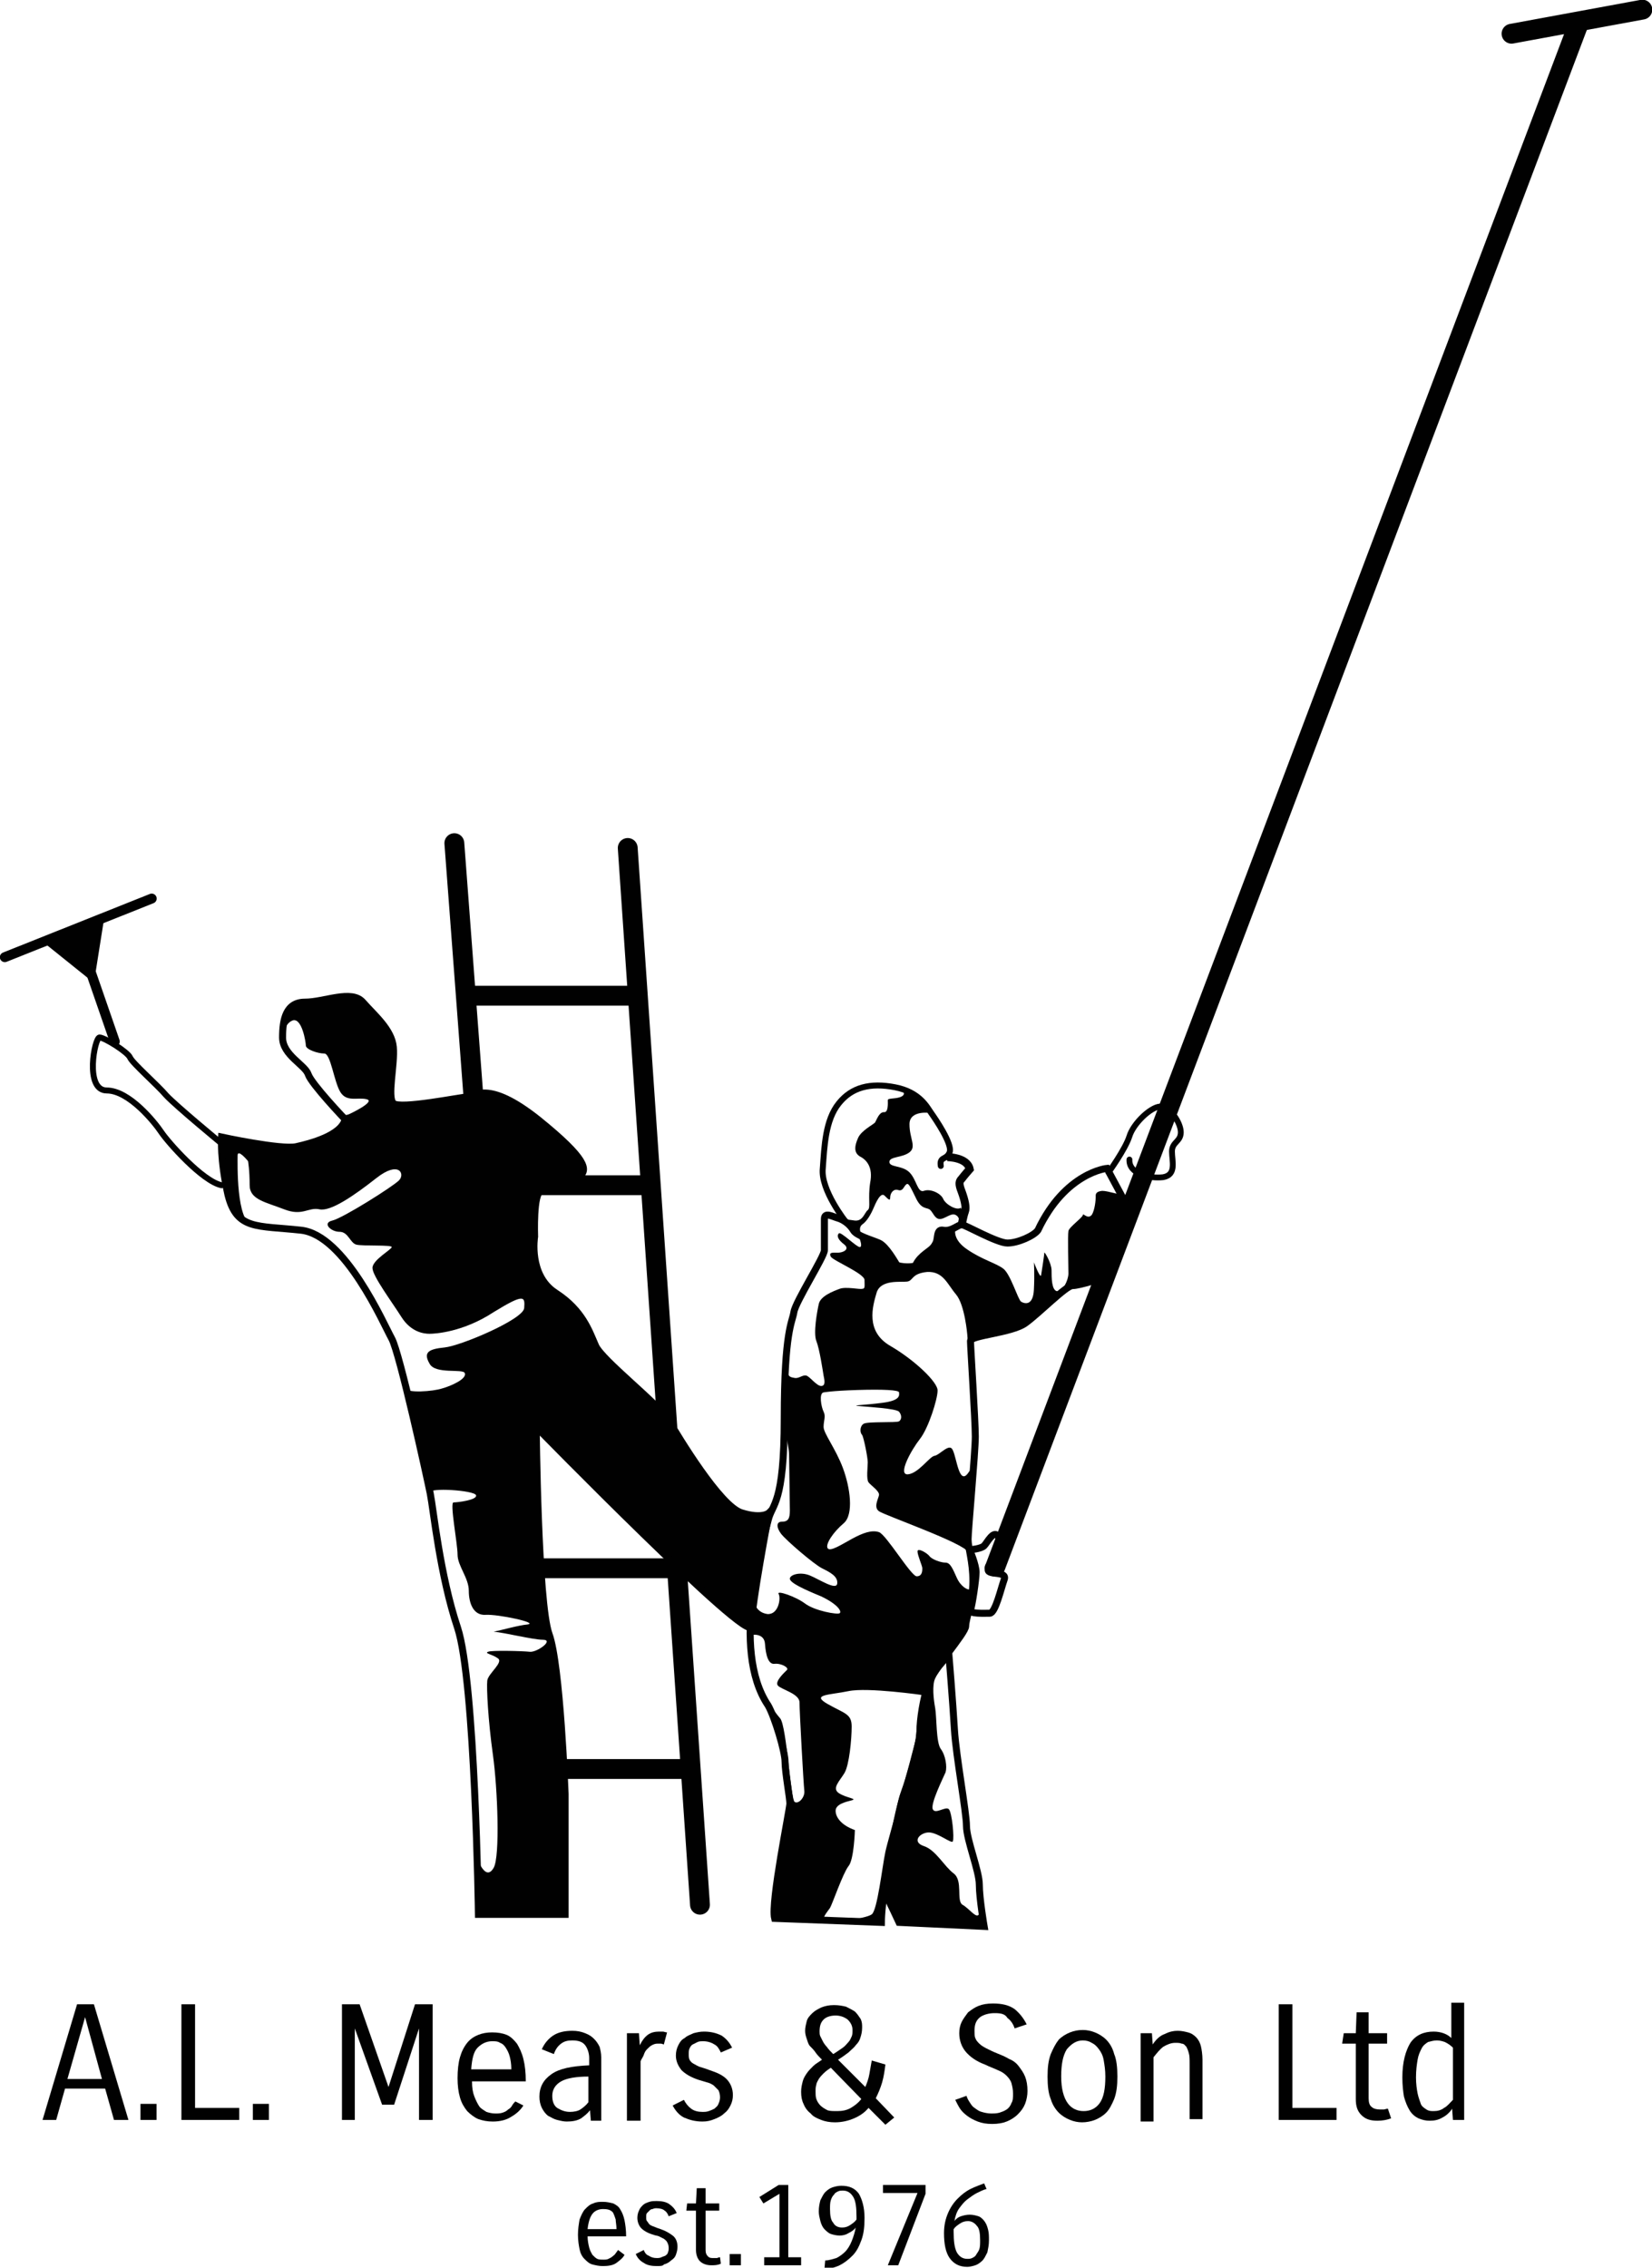 <?xml version="1.0" encoding="utf-8"?>
<!-- Generator: Adobe Illustrator 23.0.3, SVG Export Plug-In . SVG Version: 6.00 Build 0)  -->
<svg version="1.1" id="Layer_1" xmlns="http://www.w3.org/2000/svg" xmlns:xlink="http://www.w3.org/1999/xlink" x="0px" y="0px"
	 viewBox="0 0 205.8 282.4" style="enable-background:new 0 0 205.8 282.4;" xml:space="preserve">
<style type="text/css">
	.st0{fill:#010101;}
	.st1{fill:none;stroke:#010101;stroke-width:0.724;stroke-linecap:round;stroke-linejoin:round;stroke-miterlimit:10;}
	.st2{fill:none;stroke:#010101;stroke-width:2.472;stroke-linecap:round;stroke-linejoin:round;stroke-miterlimit:10;}
	.st3{fill:none;stroke:#010101;stroke-width:2.472;stroke-miterlimit:10;}
	.st4{fill:none;stroke:#010101;stroke-width:0.742;stroke-linecap:round;stroke-linejoin:round;stroke-miterlimit:10;}
	.st5{fill:none;stroke:#010101;stroke-width:1.236;stroke-linecap:round;stroke-linejoin:round;stroke-miterlimit:10;}
	.st6{fill:none;stroke:#010101;stroke-width:0.872;stroke-miterlimit:10;}
	.st7{fill:none;stroke:#010101;stroke-miterlimit:10;}
	.st8{fill:none;stroke:#010101;stroke-width:0.74;stroke-linecap:round;stroke-linejoin:round;stroke-miterlimit:10;}
</style>
<g>
	<polygon class="st0" points="5.6,117.5 11.7,122.4 13,114.2 	"/>
	<path class="st1" d="M138.1,146c0,0,2.1-2.9,2.6-4.5c0.5-1.6,2.6-3.6,3.8-3.7s2.6,2,2.6,3.2c0,1.2-1.1,1.2-1.1,2.4
		c0,1.2,0.6,2.9-1.1,3.2c-1.7,0.2-4.3-0.4-4.2-2.2"/>
	<line class="st2" x1="78.2" y1="105.6" x2="87.2" y2="237.2"/>
	<line class="st2" x1="56.6" y1="105" x2="60.7" y2="159.4"/>
	<line class="st3" x1="58.1" y1="124" x2="79.4" y2="124"/>
	<line class="st3" x1="81.1" y1="147.6" x2="59.8" y2="147.6"/>
	<line class="st3" x1="84.3" y1="195.3" x2="63.4" y2="195.3"/>
	<line class="st3" x1="86.1" y1="220.3" x2="65.2" y2="220.3"/>
	<line class="st2" x1="124" y1="195.1" x2="196.6" y2="3.1"/>
	<line class="st2" x1="188.3" y1="4.2" x2="204.6" y2="1.2"/>
	<path class="st4" d="M27.6,142.4c0,0-5.7-4.7-6.9-6c-1.1-1.3-4.2-4-4.5-4.7c-0.3-0.7-3.2-2.5-3.8-2.5c-0.6,0-1.9,6.6,0.9,6.6
		s6,4,6.8,5.2c0.8,1.2,5.1,6.1,7.5,6.6"/>
	<line class="st5" x1="0.6" y1="119.2" x2="18.9" y2="111.9"/>
	<line class="st5" x1="14.3" y1="129.7" x2="9.8" y2="116.7"/>
	<g>
		<path class="st0" d="M122,234.7c0-0.8-0.4-2.1-0.7-3.4c0.6,2.2,0.9,6.1,0.7,7c-0.3,0.8-1.2-0.6-2.1-1.1c-0.8-0.5,0.1-3-1.1-3.9
			c-1.2-0.9-2.2-2.9-3.7-3.4s-0.6-1.6,0.5-1.7c1.1-0.1,3,1.5,3.1,1.1c0.2-0.4-0.1-3.6-0.5-4c-0.4-0.4-1.7,0.7-2,0
			c-0.3-0.7,1.3-3.9,1.6-4.6c0.2-0.7,0-2.1-0.6-2.9s-0.5-4-0.7-5.1s-0.4-2.8,0-3.7c0.4-0.9,1.7-2.3,1.7-2.3c0-0.5-0.1-0.8-0.1-0.8
			s-0.8,1-1.1,1.5c-2,1.9-2.3,7.3-2.6,9.6c-0.2,2.3-1.1,4.2-2,6.9c-0.9,2.7-2.5,11.8-2.1,12.3c0.3,0.5,1.6,3.3,1.6,3.3l10.6,0.5
			C122.6,240,122,236.4,122,234.7z"/>
		<path class="st0" d="M119.8,222.6c0.1,0.6,0.2,1.6,0.4,2.7C120.1,224.5,120,223.6,119.8,222.6z"/>
		<path class="st0" d="M118.6,211.6c-0.1-2-0.3-3.9-0.4-4.9C118.3,206.8,118.6,210.5,118.6,211.6
			C118.6,211.6,118.6,211.6,118.6,211.6z"/>
	</g>
	<g>
		<path class="st0" d="M134.6,146.8c1.6-0.9,3.3-1.3,3.3-1.3S136.4,145.7,134.6,146.8z"/>
		<path class="st0" d="M100.4,160.1c1.1-1.1,1.8-2.7,2.1-4.1C102.2,156.8,101.3,158.5,100.4,160.1z"/>
		<path class="st0" d="M99.3,162.2c-0.2,0.5-0.4,0.9-0.4,1.2c-0.1,0.9-0.6,1.6-0.9,5.2C98.2,166.7,98.7,164.1,99.3,162.2z"/>
		<path class="st0" d="M102.7,152c0,1,0,2.9,0,3.6C102.9,154.5,102.7,152.7,102.7,152z"/>
		<path class="st0" d="M128.8,153.9c1-0.4,2.6-4,4.2-5.8c-1.3,1.1-2.6,2.8-3.7,5.1c-0.5,0.7-2.5,1.6-3.8,1.6c-0.2,0-0.4,0-0.6-0.1
			C126.6,155.3,127.8,154.3,128.8,153.9z"/>
		<path class="st0" d="M104,151.6c-0.6-0.2-1.4-0.5-1.4,0.2C102.7,151.5,103,151.4,104,151.6z"/>
		<path class="st0" d="M94.4,209.7c-0.2-0.8-0.9-4.7-1-6C93.5,205.9,93.8,207.9,94.4,209.7z"/>
		<path class="st0" d="M138.8,147.3l-0.1-0.1C138.8,147.2,138.8,147.2,138.8,147.3z"/>
		<path class="st0" d="M138,145.8l-0.1-0.2C137.9,145.6,138,145.7,138,145.8z"/>
		<path class="st0" d="M138.3,146.4l-0.1-0.3C138.2,146.2,138.3,146.3,138.3,146.4z"/>
		<path class="st0" d="M139.2,147.9l-0.2-0.4C139,147.7,139.1,147.8,139.2,147.9z"/>
		<path class="st0" d="M139.3,148.2L139.3,148.2C139.3,148.2,139.3,148.2,139.3,148.2z"/>
		<path class="st0" d="M139.4,148.4c0,0.1,0.1,0.2,0.1,0.2c0.1,0.3-1.4-0.3-2.2-0.3c-0.9,0.1-0.8,0.5-0.8,0.8c0,0.3-0.1,1.6-0.5,2.2
			c-0.5,0.6-1.1-0.3-1.1,0c0,0.3-1.7,1.5-1.8,2c-0.1,0.5,0,4.5,0,5.3c0,0.8-0.7,2.3-1.4,2.2c-0.7-0.1-0.7-1.7-0.7-2.6
			s-0.9-2.4-0.9-2.2s-0.3,2.2-0.4,2.8c-0.1,0.5-0.9-1.6-0.9-1.6s0.1,1.5,0,3.4c-0.1,2-1.1,1.8-1.6,1.5c-0.4-0.3-1.3-3.4-2.2-4.1
			s-2.6-1.1-4.5-2.4c-1.8-1.2-1.5-2.4-1.5-2.4s1.2-0.6,1.8-0.3l0,0c-0.5-0.2-0.8-0.4-1-0.4c-0.4,0-1.3,0.9-2.3,0.7
			c-1.1-0.2-0.5,1.3-1.1,2c-0.6,0.7-1.7,1.1-2.3,2.3c0,0.4-2.2,0.3-2.4,0c-0.2-0.3-1.3-2.3-2.2-2.7c-0.9-0.4-2.8-0.9-3.2-1.6
			s-1.2-1.3-1.9-1.5c0,0-0.1,0-0.1,0c1.1,0.5,2.8,2.6,2.8,2.6s0.4,1,0,1s-2.4-2-2.6-1.7c-0.3,0.3-0.1,0.8,0.7,1.4
			c0.7,0.6-0.2,1-0.8,1s-1.2-0.1-0.9,0.5c0.3,0.5,4.2,2.1,4.2,2.9c0,0.8,0.1,1.1-0.3,1.1c-0.3,0.1-2-0.3-2.8,0s-2.4,0.9-2.6,1.9
			c-0.2,0.9-0.7,3.6-0.3,4.6c0.4,1,0.8,3.7,0.9,4.3c0.1,0.5,0.3,1.3-0.3,1.3s-1.5-1.3-1.9-1.3c-0.4-0.1-0.9,0.4-1.4,0.3
			c-0.4-0.1-1,0-1-1.5c-0.1,1.7-0.2,3.8-0.2,6.6c0,0.9,0,1.8,0,2.5c0-0.2,0-0.4,0-0.5c0-0.8,0.5,1.7,0.5,2.4c0,0.6,0.1,6,0.1,7
			s-0.2,1.4-1,1.4c-0.7,0-0.7,0.7-0.1,1.5s4.1,3.8,5.1,4.3s2,1,1.9,1.9c-0.1,0.9-2.2-0.5-3.4-1c-1.2-0.5-2.5-0.1-2.5,0.4
			s1.7,1.3,3.9,2.2c2.1,1,2.6,1.9,2.3,2.1s-3.1-0.3-4.3-1.2c-1.2-0.9-3.6-1.7-3.3-1.2c0.3,0.5,0,2.6-1.4,2.5
			c-1.4-0.2-1.6-1.4-1.6-1.4c0-0.2,0.4-3.1,0.8-5.9c-0.6,2.7-1.2,6.4-1.2,9.9c0,0,1.6-0.3,1.7,1.1c0.1,1.4,0.4,2.6,1.2,2.5
			c0.8-0.1,1.9,0.5,1.5,0.8c-0.3,0.3-1.5,1.4-1.1,1.9c0.4,0.5,2.7,1,2.7,2.1c0,1.1,0.5,10.2,0.6,11s-0.7,1.7-1.2,1.4
			c-0.5-0.3-1-9.4-1.8-10.4c-0.8-0.9-2.4-3.3-2.7-4.1c0.3,0.9,0.7,1.8,1.3,2.5c0.8,1.4,2.1,5.7,2.1,7s0.6,4.5,0.6,5.2
			s-2.4,12.3-1.9,14.3l6,0.2c-0.1-0.4,0.6-1.2,0.8-1.5c0.3-0.5,1.6-4.3,2.3-5.2c0.7-0.8,0.8-4.5,0.8-4.5c-1.7-0.6-2.4-1.6-2.4-2.4
			s1.2-1.1,2-1.3c0.8-0.2-0.7-0.3-1.6-0.9s0.1-1.5,0.7-2.5c0.6-1,0.9-4.2,0.9-5.8c0-1.6-0.9-1.6-3-2.8s0.2-1.1,2.6-1.6
			s9.3,0.5,9.3,0.5s0,0-0.3,2.6s-4,15-4.4,16.9s-1,7.3-1.7,7.8c-0.4,0.3-1.9,0.6-3.4,0.8l4.5,0.2c0,0,0-2.4,0.6-4.6
			c0.6-2.2,1.5-9.5,2.2-11.4c0.7-1.9,2-6.3,2-7.8s0.4-4,1-5.8c0.6-1.9,4.7-6.4,4.7-7.3s0.9-3.1,0.9-5.6c0-2.5-0.6-4.1-0.6-5.2
			c0-0.8,0.5-6.1,0.7-9.7c-0.1,0.5-0.2,1-0.5,1.3c-1.2,1.9-1.5-1.7-2-2.7c-0.4-1-1.6,0.6-2.3,0.7c-0.6,0.1-2,2.2-3.3,2.3
			s0.4-3,1.5-4.4s2.2-5,2.2-6c0.1-1-2.8-3.8-5.9-5.6c-3.1-1.8-2.2-4.9-1.7-6.6c0.5-1.7,3-1.3,3.8-1.4c0.8-0.1,0.5-1,2.5-1.2
			c2-0.1,2.5,1.5,3.6,2.8c1.1,1.3,1.4,5,1.4,5s0.5,6.3,0.5,7.7c-0.2-3.1-0.4-6.4-0.4-6.9c0-0.7,5.1-1,6.8-2.2
			c1.7-1.2,5.1-4.7,5.9-4.7c0.9,0,4-1,4-1.1c0-0.1,3.1-8.1,3.1-8.1L139.4,148.4z M112,173.4c0,0.3,0.3,1-2.1,1.3
			c-2.3,0.3-4,0.3-2.9,0.4c1.1,0.1,4.6,0.3,5,0.7c0.4,0.5,0.3,1,0,1.2c-0.3,0.2-3.9,0-4.4,0.3s-0.5,1.1-0.2,1.4
			c0.2,0.3,0.7,2.8,0.7,3.4c0,0.6-0.2,2.1,0.1,2.5c0.3,0.4,1.4,1.1,1.3,1.6c-0.1,0.5-0.7,1.5,0,2c0.7,0.5,10.7,4,11.1,5.1
			c0.5,1.1,0.6,4.4,0.3,4.6c-0.3,0.2-1.2-0.3-1.7-1.4c-0.5-1.1-0.8-1.9-1.4-1.9s-1.7-0.4-2-0.8s-1.5-1.1-1.5-0.6
			c0,0.5,0.6,1.8,0.6,2.1s0,1-0.7,1c-0.7,0-3.8-5.2-4.7-5.5c-0.9-0.3-2,0.1-3.3,0.8c-1.3,0.7-2.8,1.7-3.1,1.2s0.7-2,2-3.1
			c1.3-1.1,0.8-4.5-0.1-6.9s-2.4-4.3-2.4-5.1s0.3-1.3,0-1.9c-0.3-0.6-0.6-2.3,0-2.4c0,0,1-0.2,4.2-0.3C110,173,112,173.1,112,173.4z
			"/>
		<path class="st0" d="M124.8,154.7c-0.1,0-0.2,0-0.3-0.1c0,0,0,0,0,0C124.7,154.7,124.8,154.7,124.8,154.7z"/>
		<path class="st0" d="M97.2,185.1c0-0.1,0-0.1,0.1-0.2c0.3-0.7,0.4-3.9,0.5-5.6C97.6,182.1,97.4,183.9,97.2,185.1z"/>
	</g>
	<path class="st6" d="M140.8,150.9l-2.9-5.4c0,0-5.2,0.5-8.6,7.7c-0.5,0.7-2.5,1.6-3.8,1.6c-1.3,0-5.3-2.3-5.7-2.3
		c-0.4,0-1.3,0.9-2.3,0.7s-0.5,1.3-1.1,2c-0.6,0.7-1.7,1.1-2.3,2.3c0,0.4-2.2,0.3-2.4,0c-0.2-0.3-1.3-2.3-2.2-2.7
		c-0.9-0.4-2.8-0.9-3.2-1.6c-0.4-0.7-1.2-1.3-1.9-1.5c-0.7-0.2-1.7-0.8-1.7,0.1c0,0.9,0,3.1,0,3.9s-3.6,6.4-3.8,7.7
		s-1.2,2.3-1.2,13.2c0,10.8-1.5,10.6-2,12.7c-0.5,2.1-4.8,16,0,23.1c0.8,1.4,2.1,5.7,2.1,7s0.6,4.5,0.6,5.2c0,0.7-2.4,12.3-1.9,14.3
		l13.3,0.5c0,0,0-2.4,0.6-4.6c0.6-2.2,1.5-9.5,2.2-11.4c0.7-1.9,2-6.3,2-7.8s0.4-4,1-5.8c0.6-1.9,4.7-6.4,4.7-7.3
		c0-0.9,0.9-3.1,0.9-5.6s-0.6-4.1-0.6-5.2c0-1.1,0.9-10.8,0.9-12.8c0-2-0.6-11.2-0.6-11.9s5.1-1,6.8-2.2c1.7-1.2,5.1-4.7,5.9-4.7
		c0.9,0,4-1,4-1.1C137.7,158.9,140.8,150.9,140.8,150.9z"/>
	<path class="st7" d="M118,144.1c0,0,2.5,0,2.8,1.5c0,0-0.7,0.8-1,1.2c-0.3,0.3-0.4,0.6,0,1.6c0.4,1.1,0.6,2,0.4,2.5
		c-0.2,0.5-0.4,1.7-0.4,1.7"/>
	<g>
		<path class="st0" d="M106.9,135.6c-0.8,0.3-1.5,0.8-2.1,1.4C105.5,136.6,106.1,136,106.9,135.6z"/>
		<path class="st0" d="M118.3,143.3c-0.1,0.5-2.1,1.1-0.9,0.7c0.3-0.1,0.5-0.1,0.8-0.1c0-0.2,0-0.4,0-0.5c0.3-0.7-0.7-2.5-1.5-3.7
			C117.4,141,118.3,143,118.3,143.3z"/>
		<path class="st0" d="M102.7,143c0.2-1.3,0.4-2.4,0.6-3.4C103,140.7,102.8,141.9,102.7,143z"/>
		<path class="st0" d="M102.5,145.2c0,0.1,0,0.2,0,0.3c-0.1,0.7,0.1,1.5,0.5,2.4C102.7,147.1,102.5,146.2,102.5,145.2z"/>
		<path class="st0" d="M119.7,150.4c-0.5,0.4-1.9-0.4-2.2-1.1s-1.6-1.3-2.4-1c-0.8,0.3-0.9-1.4-1.8-2.3c-0.9-0.9-2.5-0.6-2.5-1.3
			s1.6-0.5,2.5-1.2s0-1.7,0-3.5c0-1.8,2.6-1.4,2.6-1.4c0,0,0.1,0,0.1,0.1c0-0.1-0.1-0.1-0.1-0.1c-0.5-0.7-1.4-2.6-4.5-3.2
			c-0.9-0.2-1.7-0.2-2.5-0.2c0.2,0,0.3,0,0.5,0c2.5,0.3,2.7,0.4,2.7,0.4s0.9,0.5,0.3,0.9c-0.6,0.4-1.8,0.2-1.8,0.5s0.1,1.6-0.5,1.5
			c-0.6,0-0.9,1-1.1,1.3c-0.3,0.3-1.7,1-2.1,1.9s-0.6,1.8,0.2,2.3c0.8,0.4,1.7,1.3,1.3,3.3c-0.3,2,0.1,3.1-0.3,3.4s-0.6,1.4-1.6,1.3
			c-0.6-0.1-1.1-0.1-1.5-0.3c0.4,0.5,0.6,0.8,0.6,0.8s2.8,2.2,3.3,2.6c0.5,0.4,1.4,2.8,2.4,2.8c0.1,0,0.2,0,0.3-0.1
			c-0.3-0.1-0.5-0.3-0.6-0.6c-0.4-1-0.9-2.4-2-2.6c-1.1-0.3-1.6-0.7-1.6-0.7s-0.6-0.9,0-1.4c0.6-0.4,1.1-1.3,1.4-2s0.9-2.1,1.4-1.6
			s0.7,0.7,0.7,0.2c0-0.5,0.4-1.1,1-0.9c0.6,0.2,0.7-0.5,1-0.7c0.3-0.3,0.6,0.5,1.3,1.9c0.7,1.3,1.3,0.9,1.7,1.3s0.6,1.2,1.3,1.1
			c0.7-0.1,1.4-0.9,2-0.4s0.1,1.3-0.6,1.5c-0.6,0.2-1.9-0.2-2,0.7c-0.1,0.7-0.8,1.8-1.6,2.6c2.1-1.2,4.3-2.8,4.8-4.4
			C120,151.7,120,151.1,119.7,150.4C119.8,150.4,119.7,150.4,119.7,150.4z"/>
	</g>
	<path class="st8" d="M105.4,152.2c0,0-3.2-4-2.9-6.7c0.2-2.7,0.3-6,2-8.1c1.6-2,3.9-2.6,7-2c3.1,0.6,4,2.5,4.5,3.2
		c0.5,0.7,2.7,3.9,2.3,4.9s-1.3,0.5-1.1,1.7"/>
	<path class="st8" d="M118,144.1c0,0,2.5,0,2.8,1.5c0,0-0.7,0.8-1,1.2c-0.3,0.3-0.4,0.6,0,1.6c0.4,1.1,0.6,2,0.4,2.5
		c-0.2,0.5-0.4,1.7-0.4,1.7"/>
	<path class="st6" d="M118.2,205.9c0,0,0.5,6.1,0.7,9.5c0.2,3.3,1.5,10.3,1.5,12c0,1.7,1.6,5.6,1.6,7.3s0.6,5.2,0.6,5.2l-10.6-0.5
		c0,0-1.3-2.8-1.6-3.3c-0.3-0.5,1.2-9.6,2.1-12.3c0.9-2.7,1.8-4.5,2-6.9c0.2-2.3,0.6-7.7,2.6-9.6C117.4,207,118.2,205.9,118.2,205.9
		z"/>
	<g>
		<path class="st0" d="M56.3,200.5c-1.1-5.2-2.3-11.8-2.6-13.8C54.1,189.1,54.8,195,56.3,200.5z"/>
		<path class="st0" d="M92.3,188.5c-2.6-0.8-7.8-9.5-9.1-11.5c-1.2-2-8.3-7.4-9.1-9.3s-1.6-4.4-5-6.6c-3.4-2.2-2.6-7-2.6-7
			s-0.2-5.6,0.8-5.6s3.8-1.1,4.8-1.9s1-2.1-5.2-7.1c-6.2-5-7.8-2.8-8.7-2.8c-0.8,0-8.5,1.6-9.3,0.8s0.2-4.8,0-7
			c-0.2-2.2-2.4-4-3.8-5.6c-1.4-1.6-4.8,0-7.2,0c-2.4,0-2.8,2.2-2.8,4.4c0,0.9,0.5,1.6,1,2.3c-0.3-0.4-0.6-0.8-0.7-1
			c-0.4-0.7-0.2-3,1-3.5s1.7,2.7,1.7,3.1c0,0.5,1.5,1,2.3,1s1.2,3.5,2,4.8c0.8,1.3,2.2,0.6,3.3,0.9s-2.1,1.8-2.1,1.8
			c-0.6,0.3-1.1,0.2-1.8-0.4c0.7,0.7,1.1,1.2,1.1,1.2c-0.4,2-4.2,3-6,3.4c-1.8,0.4-9.3-1.2-9.3-1.2s-0.2,2.8,0.8,7.2
			s3.6,3.8,9.1,4.4c0.3,0,0.5,0.1,0.8,0.2c-2.3-0.7-5-0.5-6.8-0.9c-2.1-0.4-1.9-7.8-1.9-8.7s1.3,0.7,1.3,0.7s0.2,1.1,0.2,3
			c0,1.8,2,2.1,4.3,3s3-0.3,4.4,0c1.4,0.3,4.3-1.7,7.1-3.9c2.8-2.2,3.6-0.5,2.8,0.3c-0.8,0.8-7,4.7-8.3,5s-0.2,1.4,0.9,1.4
			s1.3,1.4,2.1,1.6c0.8,0.2,4.4,0,4.4,0.3s-2.4,1.6-2.4,2.6s2.4,4.2,3.6,6.1s2.8,2.1,3.5,2.1s4.2-0.2,8-2.7c3.9-2.4,3.9-1.9,3.8-0.5
			s-7.9,4.7-9.9,4.9c-2,0.2-2.7,0.6-1.9,2c0.7,1.4,4.2,0.6,4.4,1.2c0.3,0.7-1.7,1.6-2.8,1.9c-1.2,0.4-4.4,0.6-4.6,0
			c-0.4-6-3.2-9-4.3-11.1c0,0,0,0,0,0c1.2,2.2,2.1,4.1,2.5,4.8c1,1.8,4.4,17.3,4.8,19.3c-0.1-0.7,5.6-0.3,5.8,0.3
			c0.2,0.6-2.3,0.9-2.8,0.9c-0.5,0,0.5,5.1,0.5,6.5c0,1.4,1.4,2.9,1.4,4.5c0,1.6,0.6,3.1,2.1,3c1.5-0.1,6.7,1,5.2,1.2
			c-1.1,0.1-3.2,0.7-4.2,0.9c1.3,0.1,4.9,1,6.1,1c1.5,0-0.7,1.6-1.6,1.5c-0.9-0.1-4.8-0.2-5.2,0c-0.5,0.2,0.5,0.3,1.2,0.8
			c0.8,0.5-1.2,1.9-1.3,2.8s0.1,4.9,0.7,9.2c0.6,4.3,0.9,12.7,0.1,14.1c-0.8,1.4-1.6,0-2.1-1.3c0,0-0.3-20.6-1.7-24.7
			c0,0,0-0.1,0-0.1c1.5,10.2,1.8,32,1.8,32h10.7v-15c0,0-0.6-16.1-2-19.9c-1.4-3.8-1.6-25.8-1.6-25.8s26.8,27.4,26.8,24.8
			c0-2.6,2.2-14.1,2.2-14.1S94.9,189.3,92.3,188.5z"/>
		<path class="st0" d="M46.2,161.8c-0.1-0.1-0.1-0.2-0.2-0.4C46.1,161.6,46.1,161.7,46.2,161.8z"/>
		<path class="st0" d="M40.6,136.8c-0.4-0.5-0.8-1-1.4-1.7C39.6,135.7,40.1,136.3,40.6,136.8z"/>
	</g>
	<path class="st6" d="M43,139.4c0,0-4.2-4.4-4.6-5.6c-0.4-1.2-3.2-2.4-3.2-4.6c0-2.2,0.4-4.4,2.8-4.4s5.8-1.6,7.2,0
		c1.4,1.6,3.6,3.4,3.8,5.6c0.2,2.2-0.8,6.2,0,7c0.8,0.8,8.5-0.8,9.3-0.8s2.4-2.2,8.7,2.8c6.2,5,6.2,6.3,5.2,7.1s-3.8,1.9-4.8,1.9
		s-0.8,5.6-0.8,5.6s-0.8,4.8,2.6,7s4.2,4.8,5,6.6s7.8,7.2,9.1,9.3c1.2,2,6.4,10.7,9.1,11.5c2.6,0.8,3.4,0,3.4,0s-2.2,11.5-2.2,14.1
		c0,2.6-26.8-24.8-26.8-24.8s0.2,21.9,1.6,25.8c1.4,3.8,2,19.9,2,19.9v15H59.6c0,0-0.4-29.1-2.6-35.7s-3-14.7-3.4-16.7
		s-3.8-17.5-4.8-19.3s-5.8-12.9-11.3-13.5s-8,0-9.1-4.4c-1-4.4-0.8-7.2-0.8-7.2s7.4,1.6,9.3,1.2C38.7,142.4,42.5,141.4,43,139.4z"/>
	<path class="st6" d="M120.8,193c0,0,1.4-0.1,1.8-0.5s1.2-2.1,1.8-1.1c0.6,1-0.7,2.3-0.8,2.9c-0.1,0.6-0.6,0.5-0.5,1.2
		c0,0.7,2.4,0.1,2,1.2c-0.4,1.1-1.1,4.2-1.8,4.2s-2.6,0.1-2.4-0.4c0.2-0.5,0.7-3.8,0.7-4.7S120.8,193,120.8,193z"/>
</g>
<g>
	<path class="st0" d="M14.2,264l-1.1-3.9h-5L7,264H5.3l4.3-14.4h2.1L16,264H14.2z M8.4,258.9h4.3l-2.1-7.7L8.4,258.9z"/>
	<path class="st0" d="M17.5,264v-2h2v2H17.5z"/>
	<path class="st0" d="M24.3,249.6v12.9h5.5v1.5h-7.2v-14.4H24.3z"/>
	<path class="st0" d="M31.5,264v-2h2v2H31.5z"/>
	<path class="st0" d="M47.6,262.1l-3.4-9.5V264h-1.6v-14.4h2.2l3.6,10.3l3.3-10.3h2.2V264h-1.7v-11.4l-3.1,9.5H47.6z"/>
	<path class="st0" d="M65.2,262.2c-0.3,0.5-0.8,1-1.5,1.4c-0.6,0.4-1.4,0.6-2.3,0.6c-0.7,0-1.2-0.1-1.8-0.3c-0.5-0.2-1-0.6-1.4-1
		c-0.4-0.5-0.7-1-0.9-1.7c-0.2-0.7-0.3-1.5-0.3-2.4c0-1,0.1-1.9,0.3-2.6c0.2-0.7,0.5-1.3,0.9-1.8c0.4-0.5,0.9-0.8,1.4-1
		c0.5-0.2,1.1-0.3,1.7-0.3c0.7,0,1.3,0.1,1.8,0.3s0.9,0.6,1.3,1.1c0.3,0.5,0.6,1.1,0.8,1.9c0.2,0.8,0.3,1.7,0.3,2.8h-6.7
		c0,0.8,0.1,1.4,0.3,1.9s0.4,0.9,0.6,1.2s0.6,0.5,0.9,0.7c0.3,0.1,0.7,0.2,1.1,0.2c0.3,0,0.6,0,0.9-0.1c0.3-0.1,0.5-0.2,0.7-0.4
		c0.2-0.1,0.4-0.3,0.5-0.5c0.1-0.2,0.3-0.4,0.4-0.5L65.2,262.2z M61.3,254.2c-0.7,0-1.3,0.3-1.8,0.8s-0.7,1.4-0.8,2.7h5
		c0-0.7-0.1-1.2-0.2-1.6c-0.1-0.4-0.3-0.8-0.5-1.1c-0.2-0.3-0.4-0.5-0.7-0.6C62,254.2,61.7,254.2,61.3,254.2z"/>
	<path class="st0" d="M73.6,264l-0.1-1.2c-0.3,0.4-0.7,0.7-1.1,1c-0.5,0.3-1.1,0.4-1.8,0.4c-0.4,0-0.8-0.1-1.2-0.2
		c-0.4-0.1-0.7-0.3-1.1-0.5c-0.3-0.2-0.6-0.6-0.8-1c-0.2-0.4-0.3-0.9-0.3-1.4c0-1.2,0.5-2.1,1.5-2.8c1-0.7,2.5-1,4.7-1.1v-0.9
		c0-0.6-0.2-1.2-0.5-1.6c-0.3-0.4-0.8-0.6-1.6-0.6c-0.6,0-1,0.1-1.4,0.4c-0.4,0.3-0.7,0.7-0.9,1.3l-1.5-0.6c0.3-0.7,0.8-1.3,1.4-1.7
		s1.4-0.6,2.4-0.6c0.6,0,1.1,0.1,1.6,0.3c0.5,0.2,0.8,0.4,1.1,0.7c0.3,0.3,0.5,0.6,0.7,1c0.1,0.4,0.2,0.8,0.2,1.3v7.9H73.6z M71,263
		c0.5,0,1-0.1,1.3-0.3s0.7-0.5,1-0.9v-3.2c-1.5,0-2.7,0.2-3.4,0.6c-0.7,0.4-1.1,1-1.1,1.8c0,0.7,0.2,1.2,0.6,1.5
		C69.9,262.8,70.4,263,71,263z"/>
	<path class="st0" d="M78.1,264v-10.8h1.5l0.1,1.5c0.3-0.6,0.6-1,1-1.3c0.4-0.3,0.9-0.4,1.4-0.4c0.2,0,0.3,0,0.5,0
		c0.1,0,0.3,0.1,0.5,0.1l-0.4,1.5c-0.1,0-0.2-0.1-0.4-0.1c-0.1,0-0.3,0-0.4,0c-0.3,0-0.5,0.1-0.7,0.2c-0.2,0.1-0.4,0.3-0.6,0.5
		c-0.2,0.2-0.3,0.4-0.4,0.7c-0.1,0.3-0.3,0.5-0.4,0.8v7.4H78.1z"/>
	<path class="st0" d="M87.5,264.2c-0.9,0-1.6-0.2-2.3-0.5c-0.6-0.3-1.1-0.9-1.4-1.5l1.4-0.7c0.2,0.4,0.5,0.8,0.9,1.1
		c0.4,0.3,0.9,0.4,1.4,0.4c0.3,0,0.5,0,0.8-0.1c0.3-0.1,0.5-0.2,0.7-0.3c0.2-0.2,0.4-0.3,0.5-0.6c0.1-0.2,0.2-0.5,0.2-0.8
		c0-0.4-0.1-0.7-0.2-0.9c-0.2-0.2-0.4-0.4-0.6-0.6c-0.3-0.2-0.5-0.3-0.9-0.4c-0.3-0.1-0.7-0.2-1-0.3c-0.9-0.3-1.6-0.7-2.1-1.2
		c-0.4-0.5-0.7-1.1-0.7-1.8c0-0.5,0.1-0.9,0.3-1.3c0.2-0.4,0.4-0.7,0.8-0.9c0.3-0.3,0.7-0.4,1.1-0.6c0.4-0.1,0.8-0.2,1.3-0.2
		c0.9,0,1.6,0.2,2.2,0.5c0.6,0.4,1,0.9,1.3,1.5l-1.4,0.6c-0.2-0.4-0.4-0.8-0.8-1c-0.3-0.2-0.8-0.4-1.4-0.4c-0.2,0-0.5,0-0.7,0.1
		c-0.2,0.1-0.4,0.2-0.6,0.3c-0.2,0.1-0.3,0.3-0.4,0.5s-0.1,0.4-0.1,0.7c0,0.3,0,0.5,0.1,0.7s0.3,0.4,0.5,0.5
		c0.2,0.1,0.5,0.3,0.8,0.4s0.7,0.2,1.2,0.4c0.9,0.3,1.6,0.6,2.1,1.1c0.5,0.5,0.8,1.2,0.8,2c0,0.5-0.1,0.9-0.3,1.3
		c-0.2,0.4-0.4,0.7-0.8,1c-0.3,0.3-0.7,0.5-1.2,0.7S88.1,264.2,87.5,264.2z"/>
	<path class="st0" d="M110.3,257.1c-0.1,0.8-0.2,1.5-0.4,2.2c-0.2,0.7-0.5,1.4-0.8,2l2.3,2.4l-1.1,0.9l-2.1-2.1
		c-0.5,0.6-1.1,1-1.8,1.3s-1.5,0.5-2.4,0.5c-0.6,0-1.2-0.1-1.7-0.3c-0.5-0.2-1-0.4-1.3-0.8c-0.4-0.3-0.7-0.7-0.9-1.2
		c-0.2-0.4-0.3-0.9-0.3-1.5c0-0.5,0.1-0.9,0.2-1.3c0.1-0.4,0.3-0.7,0.5-1c0.2-0.3,0.5-0.6,0.8-0.9c0.3-0.3,0.7-0.5,1.1-0.8
		c-0.3-0.3-0.6-0.6-0.8-0.9c-0.2-0.3-0.5-0.6-0.7-0.8s-0.3-0.6-0.4-0.9c-0.1-0.3-0.2-0.6-0.2-1c0-0.4,0.1-0.8,0.2-1.2
		c0.1-0.4,0.4-0.7,0.7-1c0.3-0.3,0.7-0.5,1.1-0.7c0.5-0.2,1-0.3,1.6-0.3c0.6,0,1.1,0.1,1.5,0.2c0.4,0.2,0.8,0.4,1.1,0.6
		c0.3,0.3,0.5,0.6,0.7,0.9c0.2,0.4,0.2,0.7,0.2,1.1c0,0.5-0.1,0.9-0.2,1.2c-0.1,0.4-0.3,0.7-0.6,1c-0.2,0.3-0.6,0.6-0.9,0.9
		c-0.4,0.3-0.8,0.6-1.3,0.9l3.4,3.4c0.2-0.5,0.4-1,0.5-1.6c0.1-0.6,0.2-1.1,0.3-1.7L110.3,257.1z M104.3,262.9
		c0.6,0,1.2-0.1,1.7-0.4c0.5-0.3,0.9-0.6,1.3-1.1l-3.8-3.9c-0.3,0.2-0.6,0.4-0.9,0.7c-0.2,0.2-0.4,0.4-0.6,0.7
		c-0.1,0.2-0.3,0.5-0.3,0.7c-0.1,0.3-0.1,0.5-0.1,0.9c0,0.3,0,0.6,0.1,0.9c0.1,0.3,0.3,0.6,0.5,0.8c0.2,0.2,0.5,0.4,0.9,0.6
		C103.4,262.9,103.8,262.9,104.3,262.9z M102.1,253c0,0.2,0,0.4,0.1,0.6c0.1,0.2,0.2,0.4,0.3,0.6c0.1,0.2,0.3,0.5,0.5,0.7
		c0.2,0.3,0.5,0.6,0.8,0.9c0.5-0.3,0.9-0.6,1.2-0.8c0.3-0.2,0.5-0.5,0.7-0.7c0.2-0.2,0.3-0.5,0.4-0.7c0.1-0.2,0.1-0.5,0.1-0.8
		c0-0.5-0.2-0.9-0.6-1.3c-0.4-0.3-0.9-0.5-1.5-0.5c-0.7,0-1.2,0.2-1.5,0.5C102.2,251.9,102.1,252.4,102.1,253z"/>
	<path class="st0" d="M123.9,250.7c-0.7,0-1.4,0.2-1.8,0.5c-0.5,0.4-0.7,0.9-0.7,1.7c0,0.3,0,0.7,0.1,0.9c0.1,0.3,0.3,0.5,0.5,0.7
		c0.2,0.2,0.5,0.4,0.9,0.6c0.4,0.2,0.8,0.4,1.3,0.6c0.5,0.2,1,0.4,1.5,0.7c0.5,0.2,0.9,0.5,1.2,0.9s0.6,0.8,0.8,1.3
		c0.2,0.5,0.3,1.1,0.3,1.8c0,0.5-0.1,1.1-0.3,1.6c-0.2,0.5-0.5,0.9-0.9,1.3c-0.4,0.4-0.9,0.7-1.4,0.9c-0.5,0.2-1.1,0.3-1.8,0.3
		c-0.7,0-1.3-0.1-1.8-0.3c-0.5-0.2-0.9-0.4-1.3-0.7s-0.7-0.6-0.9-0.9c-0.2-0.3-0.4-0.7-0.6-1.1l1.4-0.5c0.1,0.3,0.2,0.5,0.4,0.8
		s0.3,0.5,0.6,0.7s0.5,0.4,0.9,0.5c0.3,0.1,0.8,0.2,1.2,0.2c0.3,0,0.6,0,1-0.1c0.3-0.1,0.6-0.2,0.9-0.4c0.3-0.2,0.5-0.5,0.6-0.8
		c0.2-0.3,0.2-0.7,0.2-1.2c0-0.5-0.1-0.9-0.2-1.3c-0.1-0.3-0.3-0.6-0.6-0.9s-0.6-0.5-1.1-0.7c-0.4-0.2-1-0.4-1.6-0.7
		c-1.1-0.4-1.9-1-2.4-1.6c-0.5-0.6-0.8-1.4-0.8-2.3c0-0.5,0.1-1,0.3-1.4c0.2-0.4,0.5-0.8,0.8-1.2c0.4-0.3,0.8-0.6,1.3-0.8
		c0.5-0.2,1.1-0.3,1.8-0.3c1.1,0,2,0.2,2.7,0.7c0.6,0.5,1.1,1.1,1.5,1.9l-1.5,0.5c-0.2-0.6-0.5-1-0.9-1.3
		C125.2,250.8,124.7,250.7,123.9,250.7z"/>
	<path class="st0" d="M130.5,258.6c0-1.1,0.1-2,0.4-2.8c0.3-0.7,0.6-1.3,1-1.8c0.4-0.4,0.9-0.7,1.4-0.9c0.5-0.2,1-0.3,1.6-0.3
		c0.5,0,1,0.1,1.5,0.3c0.5,0.2,1,0.5,1.4,0.9c0.4,0.4,0.8,1,1,1.8c0.3,0.7,0.4,1.7,0.4,2.8s-0.1,2-0.4,2.8c-0.3,0.7-0.6,1.3-1,1.7
		c-0.4,0.4-0.9,0.7-1.4,0.9c-0.5,0.2-1.1,0.3-1.6,0.3c-0.5,0-1-0.1-1.5-0.3c-0.5-0.2-1-0.5-1.4-0.9c-0.4-0.4-0.8-1-1-1.7
		C130.6,260.7,130.5,259.7,130.5,258.6z M132.2,258.6c0,1.5,0.3,2.6,0.8,3.3c0.5,0.7,1.2,1,2,1c0.8,0,1.5-0.3,2-1
		c0.5-0.7,0.7-1.8,0.7-3.3c0-0.8-0.1-1.4-0.2-2c-0.1-0.6-0.3-1-0.6-1.4s-0.5-0.6-0.9-0.8c-0.3-0.2-0.7-0.3-1.1-0.3
		c-0.8,0-1.4,0.4-2,1.1C132.4,256,132.2,257.1,132.2,258.6z"/>
	<path class="st0" d="M142.1,264v-10.8h1.4l0.1,1.4c0.4-0.6,0.9-1.1,1.5-1.3c0.6-0.3,1.1-0.4,1.6-0.4c0.5,0,0.9,0.1,1.3,0.2
		c0.4,0.1,0.7,0.3,1,0.6c0.3,0.3,0.5,0.7,0.6,1.1s0.2,1.1,0.2,1.7v7.4h-1.6V257c0-0.5,0-1-0.1-1.3c-0.1-0.4-0.2-0.6-0.3-0.8
		c-0.2-0.2-0.3-0.4-0.6-0.4c-0.2-0.1-0.5-0.1-0.8-0.1c-0.5,0-1,0.2-1.5,0.5c-0.4,0.3-0.8,0.8-1.2,1.3v8H142.1z"/>
	<path class="st0" d="M161,249.6v12.9h5.5v1.5h-7.2v-14.4H161z"/>
	<path class="st0" d="M173.3,263.8c-0.5,0.2-1.1,0.3-1.7,0.3c-0.9,0-1.5-0.2-2-0.7s-0.7-1.1-0.7-2v-6.9h-1.7l0.2-1.3h1.5l0.1-2.6
		h1.5v2.6h2.3v1.3h-2.3v6.8c0,0.5,0.1,0.9,0.4,1.1c0.2,0.2,0.6,0.3,1,0.3c0.2,0,0.4,0,0.5,0c0.1,0,0.3-0.1,0.5-0.1L173.3,263.8z"/>
	<path class="st0" d="M174.7,258.7c0-1.9,0.4-3.3,1-4.3c0.7-1,1.7-1.4,2.9-1.4c0.9,0,1.7,0.3,2.2,0.8v-4.4h1.6V264h-1.4l-0.1-1.4
		c-0.3,0.5-0.8,0.9-1.2,1.1c-0.5,0.3-1,0.4-1.6,0.4c-0.5,0-0.9-0.1-1.4-0.3c-0.4-0.2-0.8-0.5-1.1-1s-0.5-1-0.7-1.7
		C174.8,260.5,174.7,259.7,174.7,258.7z M178.6,262.9c0.5,0,0.9-0.1,1.3-0.4c0.4-0.2,0.7-0.6,1.1-1V255c-0.3-0.3-0.6-0.5-1-0.7
		c-0.3-0.1-0.6-0.2-1-0.2c-0.4,0-0.7,0.1-1.1,0.2c-0.3,0.2-0.6,0.4-0.8,0.8c-0.2,0.4-0.4,0.8-0.5,1.4c-0.1,0.6-0.2,1.3-0.2,2.2
		c0,0.8,0.1,1.5,0.2,2c0.1,0.5,0.3,1,0.4,1.3s0.4,0.5,0.7,0.7S178.3,262.9,178.6,262.9z"/>
</g>
<g>
	<g>
		<path class="st0" d="M77.8,280.8c-0.2,0.4-0.6,0.7-1,1s-1,0.4-1.7,0.4c-0.5,0-0.9-0.1-1.3-0.2s-0.7-0.4-1-0.7s-0.5-0.7-0.6-1.2
			S72,279,72,278.3c0-0.7,0.1-1.3,0.2-1.9c0.2-0.5,0.4-1,0.7-1.3c0.3-0.3,0.6-0.6,1-0.7c0.4-0.2,0.8-0.2,1.2-0.2
			c0.5,0,0.9,0.1,1.3,0.2c0.4,0.2,0.7,0.4,0.9,0.8c0.2,0.3,0.4,0.8,0.5,1.3c0.1,0.5,0.2,1.2,0.2,2h-4.8c0,0.5,0.1,1,0.2,1.4
			s0.3,0.7,0.4,0.9c0.2,0.2,0.4,0.4,0.6,0.5s0.5,0.1,0.8,0.1c0.2,0,0.4,0,0.6-0.1c0.2-0.1,0.4-0.2,0.5-0.3c0.1-0.1,0.3-0.2,0.4-0.4
			c0.1-0.1,0.2-0.3,0.3-0.4L77.8,280.8z M75.1,275.1c-0.5,0-1,0.2-1.3,0.6s-0.5,1-0.6,1.9h3.6c0-0.5-0.1-0.9-0.1-1.2
			c-0.1-0.3-0.2-0.6-0.3-0.8c-0.1-0.2-0.3-0.3-0.5-0.4C75.6,275.1,75.3,275.1,75.1,275.1z"/>
		<path class="st0" d="M81.8,282.2c-0.6,0-1.2-0.1-1.6-0.4c-0.4-0.2-0.8-0.6-1-1.1l1-0.5c0.1,0.3,0.3,0.6,0.6,0.7
			c0.3,0.2,0.6,0.3,1,0.3c0.2,0,0.4,0,0.6-0.1c0.2-0.1,0.3-0.1,0.5-0.2c0.1-0.1,0.3-0.2,0.3-0.4c0.1-0.2,0.1-0.3,0.1-0.6
			c0-0.3-0.1-0.5-0.2-0.7c-0.1-0.2-0.3-0.3-0.4-0.4c-0.2-0.1-0.4-0.2-0.6-0.3c-0.2-0.1-0.5-0.1-0.7-0.2c-0.7-0.2-1.2-0.5-1.5-0.8
			c-0.3-0.3-0.5-0.8-0.5-1.3c0-0.4,0.1-0.7,0.2-0.9c0.1-0.3,0.3-0.5,0.5-0.7c0.2-0.2,0.5-0.3,0.8-0.4s0.6-0.1,0.9-0.1
			c0.6,0,1.2,0.1,1.6,0.4c0.4,0.3,0.7,0.6,0.9,1.1l-1,0.4c-0.1-0.3-0.3-0.6-0.5-0.7c-0.2-0.2-0.6-0.3-1-0.3c-0.2,0-0.3,0-0.5,0.1
			c-0.2,0-0.3,0.1-0.4,0.2c-0.1,0.1-0.2,0.2-0.3,0.3c-0.1,0.1-0.1,0.3-0.1,0.5c0,0.2,0,0.4,0.1,0.5c0.1,0.1,0.2,0.3,0.3,0.4
			c0.1,0.1,0.3,0.2,0.6,0.3c0.2,0.1,0.5,0.2,0.8,0.3c0.6,0.2,1.1,0.5,1.5,0.8c0.4,0.3,0.6,0.8,0.6,1.4c0,0.4-0.1,0.7-0.2,1
			s-0.3,0.5-0.6,0.7c-0.2,0.2-0.5,0.4-0.9,0.5C82.6,282.2,82.2,282.2,81.8,282.2z"/>
		<path class="st0" d="M89.8,281.9c-0.4,0.2-0.8,0.2-1.2,0.2c-0.6,0-1.1-0.2-1.4-0.5c-0.3-0.3-0.5-0.8-0.5-1.4v-4.9h-1.2l0.1-0.9
			h1.1l0.1-1.9h1.1v1.9h1.7v0.9h-1.7v4.9c0,0.4,0.1,0.6,0.3,0.8s0.4,0.2,0.7,0.2c0.1,0,0.3,0,0.4,0c0.1,0,0.2-0.1,0.4-0.1
			L89.8,281.9z"/>
		<path class="st0" d="M90.9,282.1v-1.4h1.4v1.4H90.9z"/>
		<path class="st0" d="M95.2,282.1v-1h1.9v-7.9l-2,1.2l-0.5-0.8l2.4-1.5h1.2v9h1.6v1H95.2z"/>
		<path class="st0" d="M102.8,281.5c0.5,0,1-0.2,1.4-0.3c0.4-0.2,0.8-0.5,1.1-0.8s0.6-0.8,0.8-1.3c0.2-0.5,0.4-1.1,0.5-1.7
			c-0.2,0.3-0.5,0.5-0.9,0.7c-0.3,0.2-0.7,0.3-1.1,0.3c-0.4,0-0.8-0.1-1.1-0.2c-0.3-0.1-0.6-0.4-0.8-0.6s-0.4-0.6-0.5-1
			c-0.1-0.4-0.2-0.8-0.2-1.2c0-0.6,0.1-1,0.2-1.4c0.2-0.4,0.4-0.8,0.6-1c0.3-0.3,0.6-0.5,0.9-0.6c0.3-0.1,0.7-0.2,1.1-0.2
			c1,0,1.7,0.3,2.2,1c0.4,0.7,0.7,1.7,0.7,3c0,1.1-0.1,2-0.4,2.8c-0.3,0.8-0.6,1.4-1.1,1.9c-0.5,0.5-1,0.9-1.6,1.2
			c-0.6,0.3-1.2,0.4-1.9,0.5L102.8,281.5z M104.9,277.4c0.4,0,0.7-0.1,1-0.3c0.3-0.2,0.6-0.4,0.8-0.7v-0.3c0-1.2-0.1-2-0.4-2.5
			c-0.3-0.5-0.7-0.8-1.3-0.8c-0.2,0-0.4,0-0.6,0.1c-0.2,0.1-0.4,0.2-0.5,0.4c-0.2,0.2-0.3,0.4-0.4,0.7c-0.1,0.3-0.1,0.7-0.1,1.1
			c0,0.8,0.1,1.4,0.4,1.7C104,277.2,104.4,277.4,104.9,277.4z"/>
		<path class="st0" d="M111.9,282.1h-1.3l3.7-9h-4.3v-1h5.3v1.1L111.9,282.1z"/>
		<path class="st0" d="M122.9,272.6c-0.4,0.1-0.8,0.3-1.2,0.5c-0.4,0.2-0.8,0.5-1.2,0.8c-0.4,0.3-0.7,0.7-1,1.1
			c-0.3,0.4-0.5,1-0.6,1.6c0.2-0.3,0.5-0.5,0.8-0.6s0.7-0.2,1.1-0.2c0.4,0,0.8,0.1,1.1,0.2s0.6,0.4,0.8,0.7c0.2,0.3,0.3,0.6,0.4,1
			c0.1,0.4,0.1,0.8,0.1,1.3c0,0.6-0.1,1-0.2,1.5c-0.2,0.4-0.4,0.8-0.6,1c-0.3,0.3-0.6,0.5-0.9,0.6c-0.3,0.1-0.7,0.2-1,0.2
			c-1,0-1.7-0.4-2.2-1.1c-0.5-0.7-0.7-1.8-0.7-3.1c0-1,0.2-1.8,0.5-2.5c0.3-0.7,0.7-1.3,1.2-1.8c0.5-0.5,1-0.9,1.6-1.2
			c0.6-0.3,1.2-0.5,1.7-0.7L122.9,272.6z M120.6,276.6c-0.4,0-0.7,0.1-1,0.3s-0.6,0.4-0.8,0.7v0.3c0,1.2,0.1,2,0.4,2.6
			c0.3,0.5,0.7,0.8,1.3,0.8c0.2,0,0.4,0,0.6-0.1c0.2-0.1,0.4-0.2,0.5-0.4s0.3-0.4,0.4-0.7c0.1-0.3,0.1-0.7,0.1-1.1
			c0-0.9-0.1-1.5-0.4-1.8C121.4,276.8,121,276.6,120.6,276.6z"/>
	</g>
</g>
</svg>
